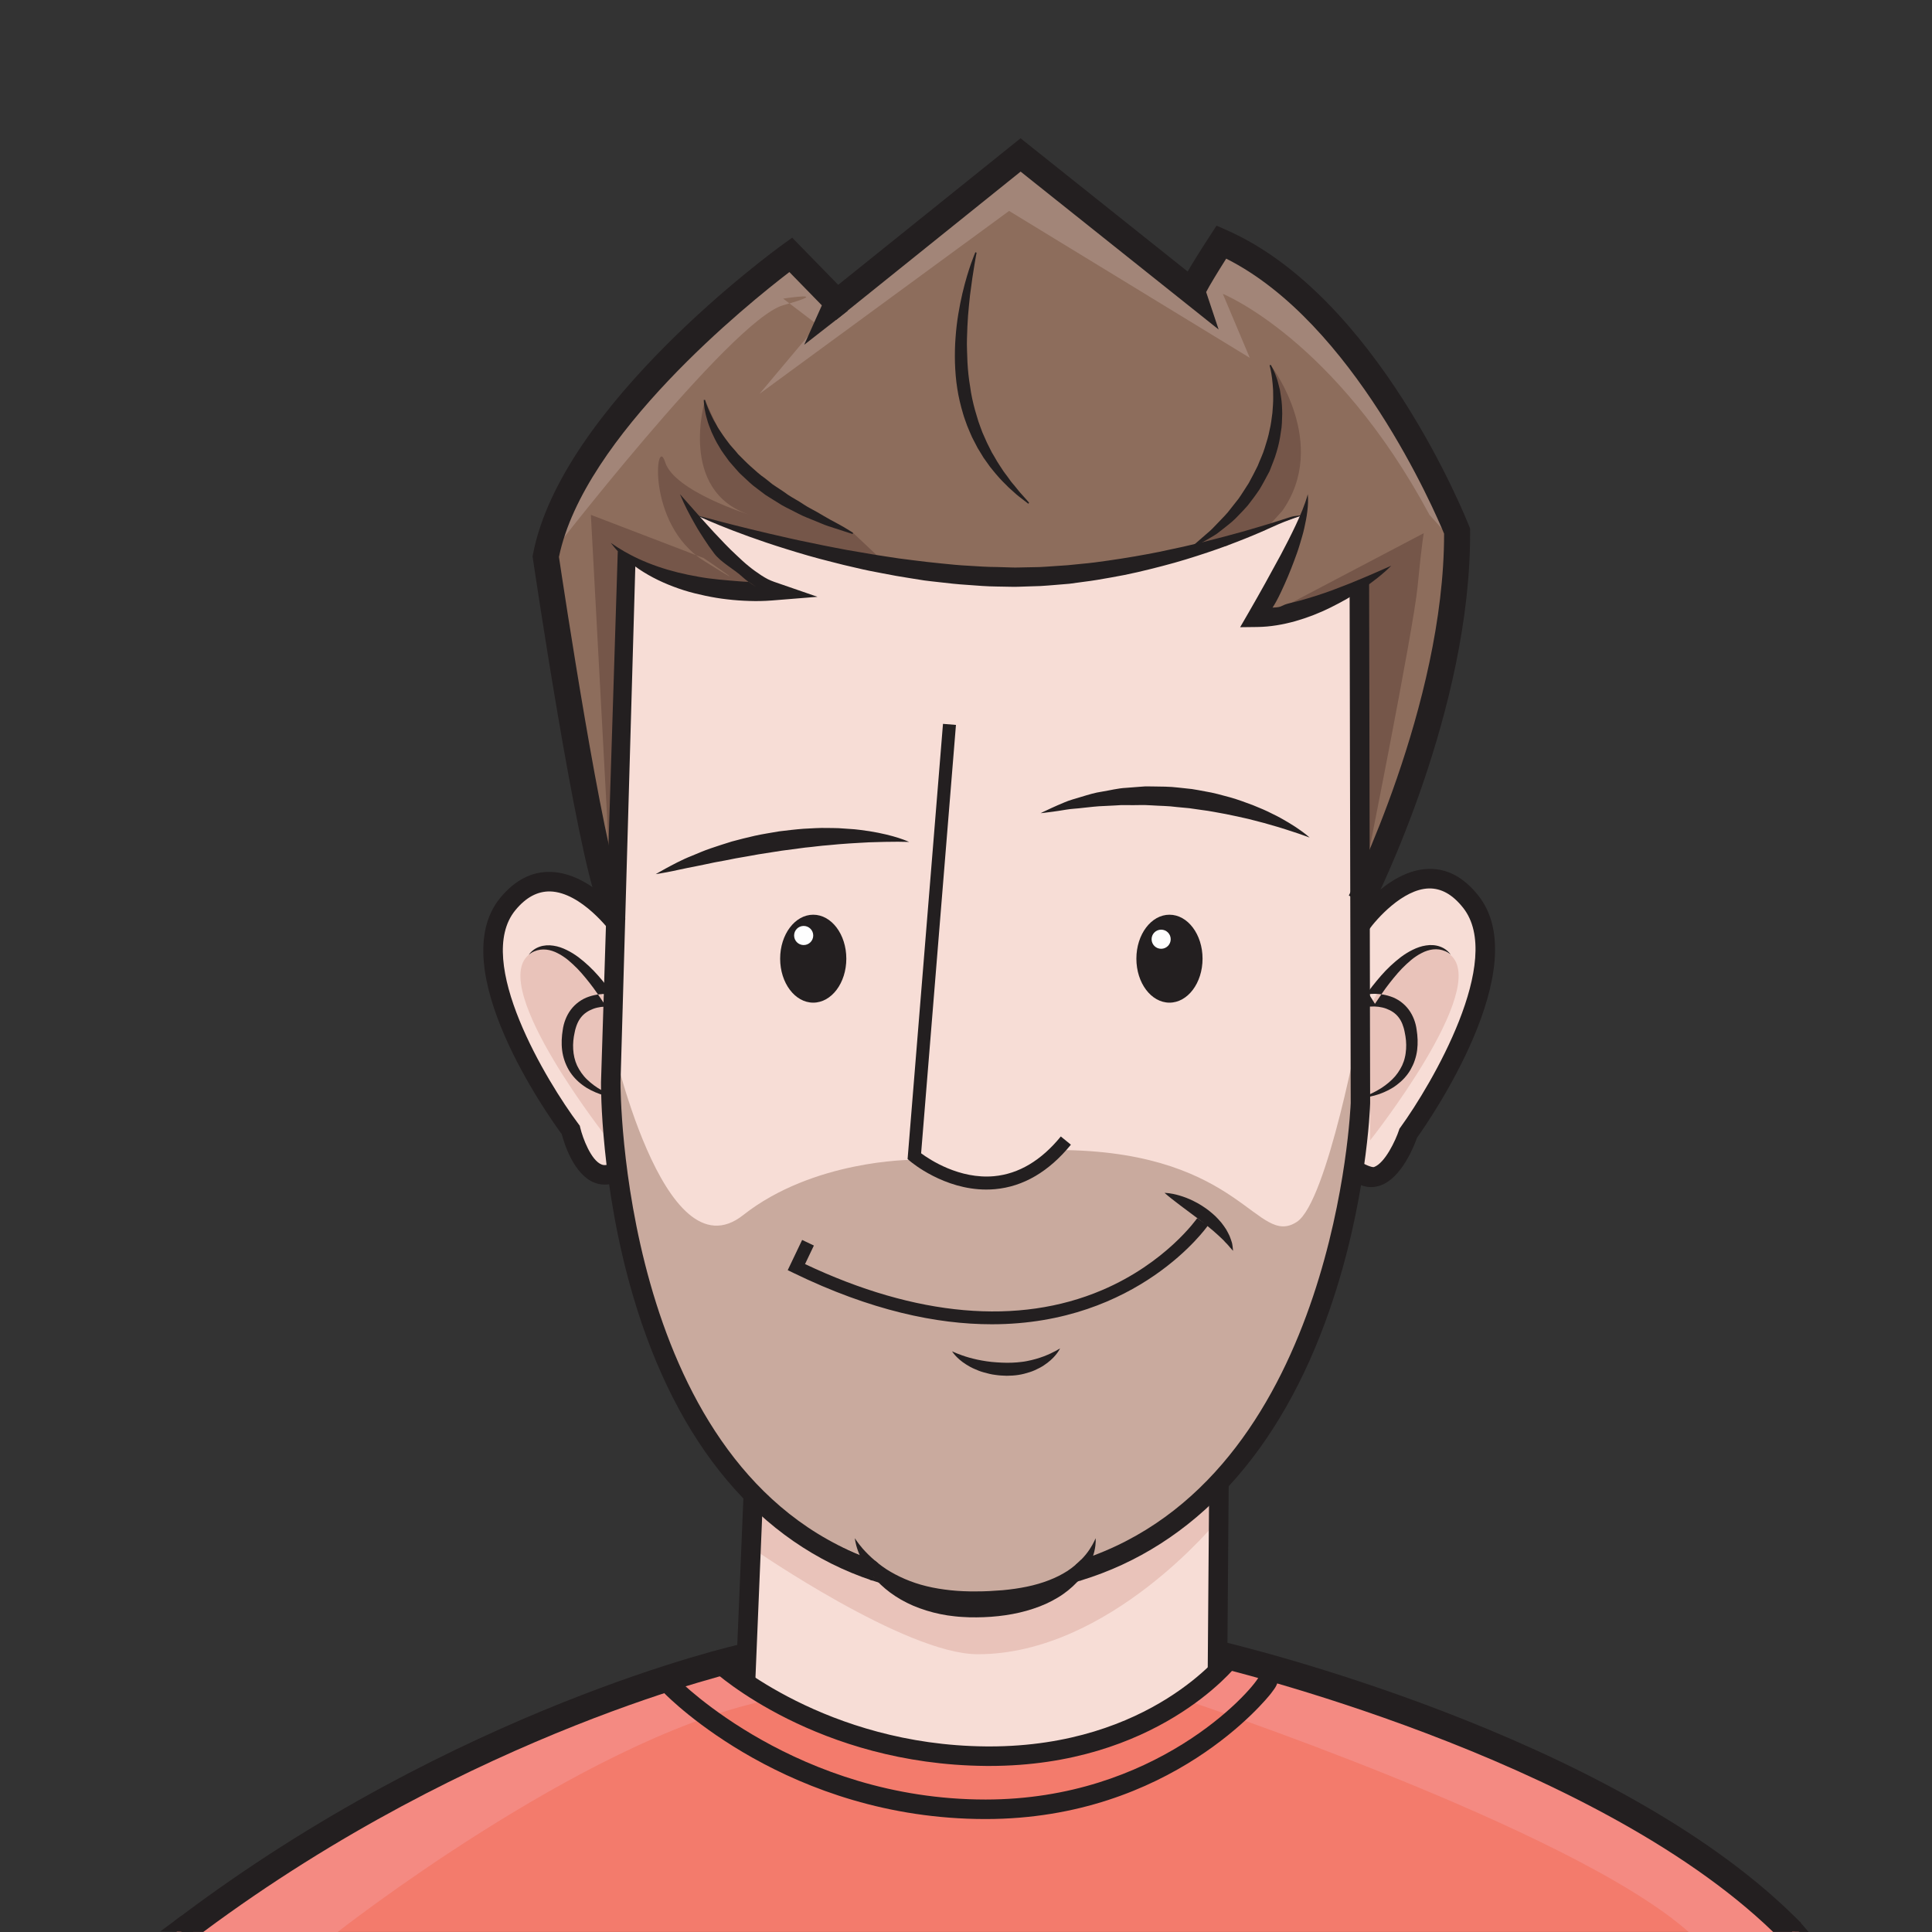 <?xml version="1.0" encoding="UTF-8"?>
<svg width="512px" height="512px" viewBox="0 0 512 512" version="1.1" xmlns="http://www.w3.org/2000/svg" xmlns:xlink="http://www.w3.org/1999/xlink">
    <rect x="0" y="0" width="512" height="512" fill="#333333" stroke="none"/>
    <title>Mark Young</title>
    <g id="Mark-Young" stroke="none" stroke-width="1" fill="none" fill-rule="evenodd">
        <g id="Page-1" transform="translate(40, 36)">
            <g id="Group-99" transform="translate(0.65, 0.368)">
                <path d="M434.142,475.619 C434.142,475.619 383.861,431.625 286.116,401.809 C228.489,384.227 156.282,403.653 156.282,403.653 L121.209,415.424 L60.409,441.269 L14.767,470.196 L9.343,475.619 L434.142,475.619 Z" id="Fill-2" fill="#F37B6C"></path>
                <polygon id="Fill-4" fill="#F7DDD6" points="317.745 275.638 325.93 274.487 331.841 265.807 333.987 261.882 345.498 245.598 353.007 224.589 353.007 211.53 349.958 202.521 345.498 197.28 338.752 195.291 330.028 199.101 319.877 206.043 318.569 118.224 312.652 82.525 203.14 60.382 130.16 84.358 116.083 116.597 124.989 125.335 122.527 204.636 109.761 200.325 103.981 197.318 97.092 200.083 91.419 207.475 90.3 220.124 93.322 231.775 99.463 240.262 103.154 251.802 108.612 258.696 112.921 264.867 117.707 273.64 122.982 274.487 128.942 310.942 142.457 337.573 155.934 356.584 157.957 364.667 156.283 407.344 156.936 412.652 185.616 423.84 221.739 429.04 253.138 423.914 272.994 413.988 281.602 405.5 283.587 357.482 304 325.759 315.037 294.818"></polygon>
                <polygon id="Fill-6" fill="#8D6D5C" points="325.455 190.25 343.803 139.126 347.228 108.332 347.228 104.993 334.878 82.585 325.455 63.766 315.036 53.408 306.422 44.135 295.347 34.847 283.04 27.769 273.698 39.683 261.183 27.769 236.505 8.109 229.815 4.694 214.841 16.731 201.662 27.322 181.203 43.767 168.897 31.155 154.763 42.767 134.478 61.557 117.829 81.594 108.52 97.473 103.981 108.332 107.832 135.918 114.501 174.366 121.175 202.521 126.52 111.723 139.505 117.556 161.981 120.346 155.229 115.422 147.04 106.372 143.67 100.069 166.705 107.332 195.74 113.052 223.352 116.519 244.009 115.207 265.774 111.145 284.306 108.332 291.417 104.432 304.854 100.069 299.771 113.141 294.628 123.368 294.439 127.127 311.264 122.664 318.568 118.224 318.784 150.978 318.784 183.516 319.878 196.49"></polygon>
                <path d="M319.832,234.62 C319.832,234.62 311.156,282.129 303.038,287.435 C292.488,294.331 288.616,269.279 241.812,268.417 L231.341,275.639 L220.584,277.152 L211.663,274.53 L200.894,271.003 C200.894,271.003 174.864,271.003 156.282,285.656 C135.037,302.409 121.208,238.249 121.208,238.249 L125.325,288.814 L133.13,317.097 L146.023,342.603 L170.396,369.5 L183.634,377.023 L191.914,380.05 L212.695,388.819 L224.218,388.819 L235.12,386.161 L244.889,380.05 L257.155,374.437 L286.115,352.376 L304,325.759 L312.326,300.194 L318.784,270.572 L319.832,234.62 Z" id="Fill-8" fill="#C9AA9E"></path>
                <path d="M294.438,127.127 L320.436,119.711 L320.942,195.3 C320.942,195.3 333.867,130.925 335.017,119.151 C336.165,107.376 336.658,104.935 336.658,104.935 L294.438,127.127 Z" id="Fill-10" fill="#755649"></path>
                <path d="M296.437,60.895 C296.437,60.895 311.697,81.232 299.15,99.045 L294.439,104.218 L275.55,109.662 L288.002,97.133 L294.439,87.121 L296.23,80.37 L297.092,73.905 L298.24,68.877 L296.437,60.895 Z" id="Fill-12" fill="#755649"></path>
                <path d="M193.695,112.649 L185.406,104.826 C185.406,104.826 160.76,94.591 156.164,88.413 C151.566,82.236 146.196,69.608 146.196,69.608 C146.196,69.608 138.925,93.767 158.031,100.07 C158.031,100.07 138.063,93.872 135.62,86.115 C133.177,78.357 130.459,102.509 145.851,112.227 C161.244,121.943 145.851,111.542 145.851,111.542 L115.938,100.07 L120.619,187.227 L125.104,113.123 L132.295,114.318 L148.601,118.684 L160.897,120.212 L153.147,112.227 L147.544,106.083 L144.798,102.18 L143.808,100.07 L152.757,102.933 L166.705,107.332 L181.303,109.961 L192.94,112.978" id="Fill-14" fill="#755649"></path>
                <path d="M229.814,4.695 L180.788,44.279 L168.897,31.155 C168.897,31.155 116.578,81.462 111.879,91.071 C107.177,100.682 103.981,112.227 103.981,112.227 C103.981,112.227 153.138,48.404 166.897,44.526 C180.655,40.647 166.897,42.767 166.897,42.767 L175.99,49.697 L160.615,68.014 L226.77,19.529 L290.554,58.46 L283.41,41.509 C283.41,41.509 313.18,53.471 338.177,100.07 L345.719,108.469 L322.455,60.896 L297.868,36.959 L282.515,28.435 L275.549,39.138 L229.814,4.695 Z" id="Fill-16" fill="#A28578"></path>
                <path d="M282.868,359.709 L249.722,377.839 L229.86,388.82 L209.459,388.82 L197.967,384.388 L189.741,376.729 L159.043,363.413 L159.043,374.15 C159.043,374.15 199.267,402.005 218.444,402.02 C253.418,402.048 282.187,366.392 282.187,366.392 L282.868,359.709 Z" id="Fill-18" fill="#E9C3BA"></path>
                <path d="M152.314,404.985 C152.314,404.985 53.159,435.032 7.481,475.615 C-8.76,490.042 7.481,474.256 7.481,474.256 L13.221,475.615 L48.849,475.62 C48.849,475.62 113.085,425.165 161.56,414.454 L152.314,404.985 Z" id="Fill-20" fill="#F48A82"></path>
                <path d="M286.115,401.808 L272.995,413.987 C272.995,413.987 375.815,448.071 406.845,475.613 L436.277,475.619 L413.835,460.633 L390.756,443.338 L364.323,430.464 L343.802,422.967 L313.286,410.857 L286.115,401.808 Z" id="Fill-23" fill="#F48A82"></path>
                <path d="M120.708,230.42 C120.708,230.42 110.182,207.823 99.463,216.677 C88.744,225.532 120.708,265.832 120.708,265.832 L120.708,230.42 Z" id="Fill-25" fill="#E9C3BA"></path>
                <path d="M322.455,230.42 C322.455,230.42 332.981,207.823 343.701,216.677 C354.42,225.532 322.455,265.832 322.455,265.832 L322.455,230.42 Z" id="Fill-27" fill="#E9C3BA"></path>
                <path d="M249.363,374.766 C249.275,375.128 249.173,375.507 249.035,375.902 C248.465,377.714 247.363,379.938 245.501,382.092 C245.258,382.403 245.001,382.696 244.708,382.989 C243.329,384.435 241.623,385.851 239.656,387.021 C237.69,388.212 235.484,389.212 233.141,389.969 C228.45,391.538 223.261,392.21 218.159,392.246 C216.712,392.262 215.728,392.229 214.349,392.141 C213.004,392.074 211.694,391.9 210.437,391.729 C207.884,391.331 205.403,390.693 203.059,389.831 C200.73,388.988 198.558,387.9 196.646,386.644 C194.732,385.402 193.093,383.989 191.731,382.558 C191.423,382.229 191.112,381.903 190.854,381.574 C189.044,379.488 187.889,377.402 187.165,375.714 C186.99,375.333 186.853,374.99 186.734,374.661 C185.973,372.559 185.904,371.282 185.904,371.282 C185.904,371.282 186.559,372.368 187.921,373.973 C188.768,374.938 189.888,376.093 191.3,377.283 C191.543,377.488 191.8,377.714 192.078,377.919 C192.767,378.455 193.508,379.007 194.301,379.524 C197.196,381.367 200.799,383.004 204.885,383.989 C206.92,384.489 209.075,384.833 211.299,385.073 C212.418,385.195 213.54,385.264 214.609,385.314 C215.659,385.366 217.126,385.383 218.107,385.366 C220.451,385.383 222.746,385.228 225.002,385.058 C227.262,384.851 229.45,384.54 231.519,384.109 C235.675,383.247 239.33,381.817 242.172,379.988 C242.965,379.47 243.708,378.919 244.364,378.35 C244.879,377.919 245.363,377.471 245.794,377.04 C246.777,376.059 247.534,375.092 248.104,374.23 C249.258,372.49 249.689,371.282 249.689,371.282 C249.689,371.282 249.88,372.559 249.363,374.766" id="Fill-29" fill="#231F20"></path>
                <path d="M192.077,377.919 L191.099,380.84 L190.853,381.574 L190.543,382.505 C160.616,372.56 138.705,346.494 127.137,307.136 C118.484,277.692 118.621,251.594 118.621,250.489 L123.069,109.698 L127.758,112.283 L123.793,250.594 C123.793,251.557 123.69,349.718 187.164,375.714 C188.508,376.283 189.887,376.8 191.301,377.283 C191.542,377.488 191.801,377.714 192.077,377.919" id="Fill-31" fill="#231F20"></path>
                <path d="M322.455,256.022 C322.421,257.16 321.524,282.4 311.717,310.722 C298.667,348.489 275.858,373.311 245.774,382.481 C245.728,382.494 245.683,382.508 245.638,382.524 L245.5,382.093 L244.363,378.35 C244.88,377.919 245.362,377.471 245.793,377.04 C246.897,376.695 247.965,376.316 249.034,375.902 C313.422,351.856 317.266,256.92 317.301,255.936 L317.008,119.179 L322.179,116.593 L322.455,256.022 Z" id="Fill-33" fill="#231F20"></path>
                <path d="M322.952,204.081 L316.804,200.959 C317.058,200.459 342.101,150.546 342.049,105.059 C339.575,99.084 318.059,49.11 284.305,32.176 C282.045,35.734 279.839,39.371 278.992,41.03 L282.299,50.952 L229.823,9.11 L180.921,48.417 L168.544,35.73 C157.809,43.941 114.082,79.078 107.48,111.23 C108.545,118.367 118.978,187.685 124.379,201.244 L117.972,203.797 C112.012,188.827 101.036,114.794 100.57,111.649 L100.484,111.07 L100.596,110.496 C108.149,71.146 164.484,30.086 166.879,28.357 L169.289,26.62 L181.483,39.118 L229.806,0.278 L274.097,35.594 C275.358,33.391 277.275,30.311 280.149,25.89 L281.747,23.43 L284.43,24.615 C324.341,42.214 347.726,100.634 348.703,103.114 L348.936,103.711 L348.941,104.354 C349.252,151.718 324.026,201.964 322.952,204.081" id="Fill-35" fill="#231F20"></path>
                <path d="M320.437,119.711 C319.078,120.618 317.696,121.495 316.284,122.338 C314.856,123.143 313.405,123.919 311.926,124.651 C308.966,126.113 305.859,127.325 302.627,128.246 C299.391,129.149 296.011,129.752 292.53,129.794 L288.001,129.847 L290.265,125.934 C291.703,123.446 293.154,120.876 294.573,118.332 L298.783,110.64 L300.801,106.75 C301.474,105.452 302.094,104.132 302.727,102.817 C303.967,100.165 305.144,97.497 305.927,94.606 C306.075,96.102 305.989,97.631 305.804,99.133 C305.64,100.643 305.315,102.12 304.996,103.601 C304.668,105.078 304.22,106.516 303.791,107.961 C303.365,109.41 302.848,110.819 302.32,112.226 C301.277,115.042 300.115,117.809 298.833,120.511 C297.98,122.321 297.232,123.701 296.588,124.651 C299.541,124.555 298.397,124.107 301.382,123.415 C304.373,122.722 307.345,121.802 310.317,120.795 C311.803,120.29 313.281,119.737 314.748,119.15 C316.232,118.602 317.709,118.009 319.175,117.383 C322.135,116.182 325.055,114.861 328.046,113.555 C325.731,115.873 323.119,117.837 320.437,119.711 Z" id="Fill-37" fill="#231F20"></path>
                <path d="M145.489,101.32 L148.464,104.604 L151.49,107.797 C152.507,108.843 153.536,109.869 154.601,110.841 C155.641,111.832 156.692,112.808 157.789,113.691 C158.875,114.587 160.014,115.383 161.131,116.125 C161.693,116.492 162.262,116.814 162.829,117.118 C163.4,117.397 163.966,117.633 164.522,117.828 L175.991,121.791 L163.91,122.765 C162.833,122.853 161.893,122.886 160.894,122.913 C159.909,122.944 158.928,122.92 157.949,122.893 C155.989,122.834 154.034,122.698 152.09,122.465 C150.145,122.255 148.211,121.92 146.292,121.52 C144.377,121.108 142.463,120.659 140.593,120.06 C136.85,118.867 133.209,117.3 129.875,115.223 C128.201,114.199 126.645,112.994 125.162,111.737 C124.445,111.074 123.733,110.419 123.075,109.705 C122.402,109.012 121.804,108.243 121.208,107.497 C122.03,108.01 122.78,108.584 123.611,109.053 C124.4,109.57 125.229,110.019 126.05,110.467 C126.884,110.893 127.696,111.348 128.55,111.722 C129.388,112.124 130.253,112.456 131.103,112.817 C134.533,114.189 138.076,115.208 141.672,115.947 C143.472,116.301 145.272,116.654 147.095,116.897 C148.916,117.145 150.747,117.307 152.577,117.468 C154.41,117.604 155.955,117.783 157.789,117.828 L159.702,119.151 C158.122,118.16 156.951,117.307 156.186,116.593 C153.9,114.447 150.41,112.71 148.593,110.267 C147.664,109.062 146.801,107.814 145.982,106.542 C145.161,105.269 144.33,104.009 143.598,102.689 C142.096,100.072 140.693,97.403 139.553,94.605 L145.489,101.32 Z" id="Fill-39" fill="#231F20"></path>
                <path d="M304.561,100.194 C304.561,100.194 300.793,101.32 296.709,103.203 C294.664,104.13 292.168,105.242 289.255,106.399 C286.345,107.557 283.038,108.821 279.372,110.038 C275.71,111.265 271.709,112.524 267.415,113.629 C263.126,114.749 258.568,115.861 253.782,116.672 C251.394,117.106 248.962,117.527 246.478,117.828 C245.237,117.995 243.989,118.166 242.735,118.335 C241.472,118.44 240.203,118.545 238.929,118.651 C237.652,118.744 236.376,118.876 235.088,118.937 C233.799,118.978 232.506,119.019 231.209,119.061 C229.894,119.08 228.658,119.192 227.272,119.135 L223.438,119.066 C220.904,119.044 218.287,118.826 215.691,118.632 C213.086,118.478 210.538,118.183 208.009,117.89 C206.747,117.739 205.48,117.625 204.235,117.446 C202.989,117.247 201.751,117.049 200.519,116.854 C198.054,116.489 195.635,116.039 193.261,115.575 C190.884,115.137 188.551,114.677 186.291,114.127 C184.021,113.624 181.811,113.086 179.672,112.519 C175.376,111.464 171.364,110.274 167.685,109.121 C160.316,106.842 154.306,104.566 150.143,102.88 C145.981,101.184 143.67,100.07 143.67,100.07 C143.67,100.07 146.137,100.777 150.467,101.903 C154.797,103.035 160.995,104.58 168.451,106.252 C170.311,106.685 172.259,107.085 174.278,107.49 C176.289,107.921 178.37,108.352 180.516,108.754 C182.657,109.186 184.864,109.585 187.126,109.948 C189.384,110.333 191.682,110.759 194.039,111.088 C196.385,111.462 198.774,111.817 201.201,112.086 C203.625,112.384 206.077,112.7 208.554,112.927 C211.029,113.182 213.524,113.444 216.008,113.558 C218.494,113.718 220.98,113.893 223.56,113.899 L227.391,114.015 C228.56,114.08 229.873,113.987 231.106,113.984 C232.354,113.958 233.602,113.934 234.847,113.91 C236.09,113.867 237.329,113.75 238.565,113.674 C239.801,113.591 241.03,113.508 242.256,113.425 C243.478,113.303 244.695,113.181 245.907,113.06 C248.331,112.855 250.715,112.527 253.058,112.188 C257.747,111.517 262.272,110.741 266.542,109.883 C270.811,109.011 274.838,108.105 278.542,107.199 C282.24,106.266 285.628,105.373 288.619,104.535 C291.601,103.67 294.208,102.911 296.343,102.246 C298.478,101.567 300.152,101.031 301.294,100.667 C302.432,100.277 304.561,100.194 304.561,100.194" id="Fill-41" fill="#231F20"></path>
                <path d="M278.039,217.694 C278.039,224.128 274.114,229.346 269.272,229.346 C264.427,229.346 260.502,224.128 260.502,217.694 C260.502,211.261 264.427,206.042 269.272,206.042 C274.114,206.042 278.039,211.261 278.039,217.694" id="Fill-43" fill="#231F20"></path>
                <path d="M183.634,217.694 C183.634,224.128 179.709,229.346 174.865,229.346 C170.022,229.346 166.097,224.128 166.097,217.694 C166.097,211.261 170.022,206.042 174.865,206.042 C179.709,206.042 183.634,211.261 183.634,217.694" id="Fill-45" fill="#231F20"></path>
                <path d="M306.422,185.598 C306.422,185.598 305.325,185.179 303.415,184.524 C301.498,183.883 298.779,182.976 295.49,182.064 C293.863,181.564 292.053,181.18 290.186,180.659 C288.293,180.223 286.297,179.785 284.231,179.373 C282.154,179.011 280.03,178.551 277.839,178.289 C276.748,178.132 275.648,177.975 274.545,177.817 C273.436,177.713 272.323,177.608 271.209,177.504 C268.989,177.192 266.749,177.217 264.551,177.061 C262.352,176.884 260.185,177.055 258.078,176.994 C257.551,176.992 257.03,176.991 256.511,176.989 C255.996,177.018 255.484,177.051 254.979,177.082 C253.963,177.132 252.97,177.182 252.003,177.23 C250.057,177.284 248.24,177.525 246.544,177.699 C244.859,177.925 243.263,177.951 241.894,178.199 C240.525,178.442 239.31,178.603 238.309,178.747 C236.302,179.028 235.121,179.139 235.121,179.139 C235.121,179.139 236.15,178.603 238.014,177.761 C238.946,177.344 240.082,176.822 241.406,176.282 C242.722,175.701 244.278,175.301 245.966,174.786 C247.655,174.281 249.491,173.69 251.496,173.405 C253.491,173.09 255.587,172.524 257.801,172.416 C258.907,172.331 260.031,172.243 261.169,172.155 C261.738,172.116 262.312,172.072 262.89,172.031 L264.629,172.047 C266.956,172.085 269.334,172.06 271.687,172.355 C272.864,172.483 274.042,172.61 275.214,172.736 C276.381,172.898 277.531,173.15 278.677,173.352 C280.978,173.719 283.185,174.357 285.321,174.931 C287.452,175.531 289.458,176.291 291.351,176.994 C293.232,177.749 294.992,178.487 296.559,179.308 C298.155,180.049 299.552,180.876 300.783,181.599 C302.014,182.321 303.044,183.031 303.884,183.616 C305.561,184.797 306.422,185.598 306.422,185.598" id="Fill-47" fill="#231F20"></path>
                <path d="M200.279,186.753 C200.279,186.753 199.182,186.717 197.307,186.701 C196.369,186.712 195.233,186.722 193.928,186.736 C192.633,186.734 191.166,186.846 189.584,186.858 C187.993,186.972 186.282,187.013 184.472,187.151 C182.662,187.25 180.764,187.444 178.801,187.624 C176.835,187.751 174.817,188.072 172.76,188.249 C170.712,188.518 168.631,188.796 166.549,189.07 C164.472,189.396 162.394,189.722 160.352,190.041 C158.317,190.439 156.299,190.746 154.352,191.099 C152.418,191.513 150.529,191.844 148.734,192.171 C146.95,192.535 145.269,192.923 143.695,193.219 C142.133,193.55 140.671,193.785 139.404,194.092 C138.136,194.388 137.008,194.597 136.081,194.78 C134.222,195.138 133.131,195.29 133.131,195.29 C133.131,195.29 134.057,194.717 135.727,193.814 C137.403,192.93 139.782,191.571 142.809,190.384 C144.314,189.766 145.936,189.042 147.705,188.449 C149.474,187.862 151.342,187.224 153.299,186.636 C155.264,186.088 157.317,185.6 159.407,185.114 C161.501,184.646 163.663,184.333 165.811,183.953 C167.978,183.688 170.147,183.424 172.291,183.262 C174.441,183.162 176.548,182.991 178.602,183.054 C179.626,183.069 180.633,183.064 181.618,183.107 C182.602,183.174 183.566,183.241 184.503,183.305 C186.376,183.388 188.139,183.698 189.756,183.907 C192.997,184.424 195.648,185.108 197.469,185.691 C199.291,186.282 200.279,186.753 200.279,186.753" id="Fill-49" fill="#231F20"></path>
                <path d="M220.725,278.876 C209.507,278.876 200.929,271.692 200.545,271.366 L199.873,270.794 L199.943,269.913 L209.251,155.462 L212.688,155.741 L203.455,269.265 C205.753,270.97 213.616,276.167 222.778,275.335 C229.312,274.733 235.268,271.191 240.477,264.807 L243.148,266.988 C237.321,274.125 230.563,278.09 223.061,278.771 C222.27,278.841 221.49,278.876 220.725,278.876" id="Fill-51" fill="#231F20"></path>
                <path d="M322.718,278.224 C321.297,278.224 319.877,277.8 318.515,276.959 L319.832,271.542 C320.883,272.192 322.987,273.089 323.478,272.911 C326.383,271.856 329.193,265.867 330.098,263.131 L330.224,262.75 L330.46,262.426 C338.809,250.914 358.07,218.01 347.073,204.181 C344.265,200.65 341.277,199.002 337.971,199.08 C331.123,199.285 324.118,207.172 321.994,210.196 L317.762,207.222 C318.134,206.693 327.003,194.232 337.816,193.912 C342.843,193.72 347.283,196.134 351.121,200.962 C366.279,220.024 337.981,260.792 334.875,265.145 C334.121,267.277 330.817,275.747 325.245,277.771 C324.411,278.074 323.564,278.224 322.718,278.224" id="Fill-53" fill="#231F20"></path>
                <path d="M119.606,277.566 C118.552,277.566 117.642,277.344 116.913,277.061 C111.4,274.93 108.85,266.595 108.223,264.208 C104.697,259.405 76.715,220.074 91.925,201.57 C95.797,196.863 100.332,194.533 105.314,194.702 C116.175,195.027 124.729,206.645 125.103,207.162 L121.295,210.72 C121.219,210.613 113.465,200.109 105.147,199.87 C101.808,199.816 98.758,201.402 95.923,204.852 C84.879,218.286 104.272,250.32 112.676,261.529 L113,261.961 L113.124,262.491 C113.765,265.207 115.991,271.163 118.78,272.237 C119.349,272.458 120.293,272.622 121.919,271.5 L124.855,275.759 C122.883,277.118 121.1,277.566 119.606,277.566" id="Fill-55" fill="#231F20"></path>
                <path d="M222.179,314.578 C207.616,314.578 190.154,310.949 169.644,300.983 L168.104,300.237 L171.926,292.229 L175.036,293.713 L172.693,298.623 C202.106,312.549 229.284,314.943 251.379,305.541 C268.356,298.314 276.536,286.58 276.617,286.461 L279.463,288.405 C279.218,288.766 261.012,314.578 222.179,314.578" id="Fill-57" fill="#231F20"></path>
                <path d="M267.964,279.755 C267.964,279.755 269.605,279.763 271.88,280.442 C273.02,280.773 274.321,281.249 275.645,281.916 C276.981,282.559 278.33,283.413 279.609,284.369 C280.24,284.857 280.843,285.393 281.429,285.923 C281.988,286.49 282.529,287.054 283.012,287.638 C283.474,288.252 283.927,288.826 284.289,289.427 C284.637,290.043 284.953,290.624 285.203,291.179 C285.437,291.751 285.611,292.287 285.76,292.754 C285.932,293.211 285.944,293.673 286.01,294.015 C286.101,294.721 286.115,295.114 286.115,295.114 C286.115,295.114 285.823,294.809 285.382,294.294 C285.149,294.039 284.93,293.711 284.598,293.382 C284.27,293.051 283.908,292.687 283.555,292.277 C283.156,291.899 282.725,291.493 282.27,291.062 C281.824,290.632 281.296,290.224 280.814,289.765 C280.3,289.326 279.741,288.902 279.216,288.431 C278.652,287.993 278.081,287.548 277.509,287.105 C275.208,285.335 272.796,283.623 270.996,282.204 C269.176,280.837 267.964,279.755 267.964,279.755" id="Fill-59" fill="#231F20"></path>
                <path d="M240.274,320.97 C240.274,320.97 240.072,321.439 239.546,322.163 C239.02,322.88 238.167,323.859 236.929,324.795 C236.312,325.266 235.612,325.747 234.814,326.152 C234.023,326.573 233.157,326.979 232.22,327.269 C231.285,327.572 230.299,327.838 229.275,327.995 C228.253,328.16 227.206,328.215 226.16,328.226 C225.046,328.188 224.215,328.16 223.11,327.991 C222.062,327.871 221.114,327.615 220.173,327.357 C219.235,327.116 218.361,326.76 217.554,326.395 C216.741,326.047 216.008,325.631 215.36,325.212 C214.053,324.392 213.107,323.509 212.512,322.849 C211.914,322.183 211.662,321.739 211.662,321.739 C211.662,321.739 213.481,322.644 216.184,323.413 C216.861,323.606 217.603,323.778 218.375,323.956 C219.151,324.128 219.978,324.256 220.826,324.392 C221.664,324.533 222.581,324.597 223.438,324.664 C224.236,324.733 225.355,324.771 226.186,324.78 C227.089,324.788 227.984,324.75 228.868,324.68 C229.744,324.585 230.616,324.518 231.444,324.342 C233.109,324.03 234.642,323.571 235.955,323.082 C238.567,322.084 240.274,320.97 240.274,320.97" id="Fill-61" fill="#231F20"></path>
                <path d="M343.802,216.623 C342.928,215.846 341.833,215.415 340.759,215.251 C339.671,215.108 338.591,215.236 337.57,215.577 C337.06,215.734 336.563,215.956 336.084,216.21 C335.603,216.449 335.131,216.72 334.681,217.03 C333.767,217.627 332.922,218.346 332.116,219.102 C330.473,220.595 329.037,222.333 327.642,224.103 C326.242,225.876 324.994,227.775 323.724,229.66 L322.129,227.082 C323.21,226.963 324.074,226.996 325.041,227.087 C325.985,227.194 326.928,227.387 327.854,227.706 C329.711,228.303 331.448,229.553 332.655,231.165 C333.855,232.778 334.539,234.697 334.77,236.503 C334.903,237.281 334.998,238.281 335.031,239.188 C335.057,240.096 335.02,241.011 334.908,241.925 C334.791,242.839 334.582,243.744 334.279,244.62 C334.002,245.502 333.586,246.338 333.14,247.143 C332.214,248.741 330.926,250.084 329.506,251.148 C328.09,252.231 326.49,252.989 324.875,253.573 C323.244,254.129 321.565,254.489 319.878,254.579 C321.481,254.067 323.003,253.379 324.424,252.568 C325.856,251.782 327.151,250.796 328.278,249.707 C329.412,248.619 330.285,247.33 330.935,245.978 C331.233,245.287 331.505,244.59 331.657,243.854 C331.845,243.13 331.912,242.378 331.978,241.632 C332.028,240.88 332.012,240.122 331.948,239.36 C331.869,238.601 331.783,237.933 331.59,237.071 C331.447,236.303 331.235,235.641 330.981,234.979 C330.717,234.331 330.383,233.735 329.973,233.209 C329.156,232.152 328.023,231.418 326.72,230.937 C326.066,230.696 325.366,230.535 324.651,230.442 C323.958,230.353 323.141,230.328 322.558,230.382 L318.969,230.706 L320.962,227.803 C322.301,225.853 323.782,223.995 325.344,222.193 C326.911,220.395 328.669,218.74 330.597,217.265 C331.569,216.539 332.609,215.884 333.719,215.344 C334.822,214.794 336.008,214.37 337.253,214.189 C338.487,213.989 339.787,214.06 340.956,214.484 C342.125,214.889 343.14,215.658 343.802,216.623" id="Fill-63" fill="#231F20"></path>
                <path d="M99.463,216.677 C100.126,215.714 101.142,214.946 102.309,214.541 C103.476,214.119 104.776,214.047 106.01,214.246 C107.253,214.426 108.439,214.848 109.542,215.398 C110.651,215.936 111.69,216.589 112.664,217.313 C114.592,218.787 116.352,220.44 117.919,222.237 C119.481,224.037 120.961,225.893 122.301,227.841 L124.295,230.737 L120.708,230.42 C120.129,230.367 119.312,230.393 118.619,230.484 C117.903,230.579 117.205,230.742 116.555,230.986 C115.254,231.473 114.121,232.211 113.3,233.271 C112.888,233.799 112.551,234.397 112.283,235.047 C112.142,235.366 112.039,235.711 111.933,236.056 L111.794,236.526 L111.661,237.14 C111.459,238.002 111.371,238.66 111.289,239.422 C111.22,240.183 111.202,240.941 111.251,241.691 C111.339,243.189 111.659,244.661 112.288,246.027 C112.949,247.371 113.816,248.662 114.962,249.742 C116.097,250.824 117.398,251.802 118.834,252.583 C120.258,253.388 121.784,254.067 123.387,254.577 C121.699,254.493 120.018,254.136 118.388,253.588 C116.771,253.01 115.166,252.264 113.745,251.188 C112.314,250.136 111.027,248.792 110.089,247.199 C109.165,245.603 108.551,243.803 108.322,241.974 C108.208,241.06 108.179,240.141 108.21,239.233 C108.246,238.329 108.349,237.323 108.487,236.547 L108.586,235.928 L108.753,235.183 C108.879,234.726 109.011,234.264 109.196,233.814 C109.547,232.911 110.015,232.029 110.62,231.225 C111.823,229.619 113.552,228.369 115.407,227.76 C116.331,227.438 117.274,227.24 118.219,227.131 C119.188,227.036 120.049,227.002 121.134,227.121 L119.541,229.7 C118.27,227.815 117.022,225.917 115.623,224.147 C114.228,222.378 112.79,220.644 111.147,219.154 C110.34,218.398 109.494,217.68 108.582,217.084 C108.132,216.775 107.66,216.505 107.179,216.265 C106.7,216.012 106.203,215.791 105.693,215.634 C104.672,215.293 103.591,215.165 102.505,215.308 C101.431,215.472 100.338,215.901 99.463,216.677" id="Fill-65" fill="#231F20"></path>
                <path d="M296.127,60.334 C296.127,60.334 296.244,60.517 296.437,60.895 C296.637,61.274 296.929,61.827 297.216,62.56 C297.485,63.294 297.858,64.194 298.106,65.259 C298.244,65.797 298.387,66.366 298.539,66.968 C298.652,67.573 298.735,68.216 298.84,68.89 C299.059,70.238 299.135,71.717 299.151,73.286 C299.092,74.844 299.116,76.525 298.778,78.208 C298.552,79.914 298.199,81.661 297.661,83.39 C297.189,85.139 296.415,86.808 295.782,88.534 C294.918,90.151 294.069,91.777 293.146,93.316 C292.15,94.807 291.086,96.222 290.043,97.557 C288.931,98.839 287.768,100.001 286.697,101.108 C285.596,102.187 284.403,103.051 283.363,103.889 C282.832,104.299 282.343,104.706 281.851,105.063 C281.362,105.421 280.836,105.692 280.377,105.98 C279.453,106.55 278.614,106.993 277.935,107.369 C276.564,108.104 275.762,108.469 275.762,108.469 L275.549,108.198 C275.549,108.198 276.197,107.633 277.331,106.649 C277.898,106.157 278.586,105.559 279.376,104.873 C280.195,104.218 281.008,103.366 281.889,102.428 C282.765,101.487 283.773,100.52 284.73,99.403 C285.642,98.246 286.604,97.029 287.599,95.769 C288.521,94.457 289.376,93.035 290.298,91.627 C291.124,90.163 291.877,88.623 292.646,87.101 C293.26,85.51 294.038,83.974 294.51,82.357 C295.02,80.756 295.52,79.177 295.805,77.596 C296.201,76.037 296.344,74.493 296.549,73.036 C296.661,71.574 296.784,70.183 296.758,68.9 C296.751,68.259 296.744,67.644 296.737,67.058 C296.696,66.477 296.654,65.921 296.615,65.401 C296.546,64.361 296.391,63.461 296.287,62.724 C296.037,61.245 295.796,60.429 295.796,60.429 L296.127,60.334 Z" id="Fill-67" fill="#231F20"></path>
                <path d="M218.158,30.605 C218.158,30.605 218.102,30.89 217.997,31.424 C217.906,31.957 217.768,32.738 217.597,33.733 C217.263,35.719 216.827,38.541 216.413,41.892 C216.227,43.571 216.051,45.386 215.891,47.295 C215.739,49.203 215.677,51.215 215.61,53.276 C215.53,55.345 215.679,57.469 215.735,59.612 C215.853,61.753 216.063,63.918 216.439,66.045 C216.711,68.19 217.185,70.293 217.745,72.331 C218.014,73.356 218.375,74.337 218.645,75.342 C218.978,76.323 219.35,77.277 219.699,78.228 C220.109,79.152 220.511,80.061 220.905,80.95 C221.345,81.826 221.773,82.683 222.19,83.515 C222.662,84.32 223.145,85.093 223.572,85.875 C224.029,86.632 224.519,87.337 224.969,88.037 C225.398,88.754 225.925,89.349 226.365,89.973 C226.822,90.583 227.215,91.207 227.668,91.719 C228.57,92.742 229.278,93.743 229.963,94.471 C231.307,95.946 232.068,96.853 232.068,96.853 L231.866,97.132 C231.866,97.132 230.957,96.429 229.365,95.195 C228.565,94.581 227.691,93.721 226.636,92.797 C225.636,91.818 224.507,90.699 223.39,89.382 C222.845,88.711 222.25,88.032 221.683,87.294 C221.142,86.532 220.583,85.748 220.009,84.941 C219.494,84.093 218.964,83.224 218.421,82.336 C217.942,81.412 217.452,80.469 216.956,79.507 C216.53,78.514 216.075,77.511 215.665,76.477 C215.31,75.422 214.873,74.379 214.574,73.282 C213.924,71.105 213.375,68.857 213.034,66.573 C212.67,64.294 212.501,61.989 212.422,59.724 C212.372,57.453 212.41,55.219 212.584,53.068 C212.879,48.758 213.615,44.788 214.386,41.426 C215.966,34.701 217.84,30.471 217.84,30.471 L218.158,30.605 Z" id="Fill-69" fill="#231F20"></path>
                <path d="M146.196,69.609 C146.196,69.609 146.246,69.836 146.384,70.222 C146.496,70.609 146.764,71.177 147.02,71.879 C147.32,72.582 147.693,73.412 148.163,74.336 C148.375,74.803 148.639,75.284 148.949,75.775 C149.258,76.265 149.489,76.811 149.848,77.33 C150.542,78.376 151.273,79.488 152.144,80.607 C152.925,81.774 154.049,82.8 154.966,84.005 C156.074,85.079 157.138,86.232 158.355,87.298 C159.558,88.37 160.751,89.485 162.127,90.416 L164.058,91.963 C164.732,92.442 165.437,92.878 166.12,93.335 C166.811,93.776 167.475,94.248 168.128,94.728 C168.79,95.191 169.505,95.565 170.179,95.979 C171.569,96.733 172.796,97.698 174.106,98.363 C175.408,99.037 176.616,99.753 177.739,100.418 C178.852,101.099 179.919,101.639 180.861,102.149 C181.807,102.64 182.619,103.128 183.295,103.518 C184.641,104.316 185.407,104.826 185.407,104.826 L185.308,105.157 C185.308,105.157 184.474,104.887 183.009,104.413 C182.279,104.176 181.39,103.888 180.369,103.557 C179.35,103.226 178.19,102.887 176.982,102.349 C175.76,101.851 174.437,101.309 173.036,100.737 C171.624,100.192 170.247,99.37 168.759,98.655 C168.03,98.269 167.259,97.927 166.53,97.489 C165.807,97.039 165.077,96.584 164.339,96.127 C163.606,95.662 162.849,95.219 162.12,94.729 L160.01,93.133 C158.569,92.107 157.307,90.863 156.042,89.671 C155.385,89.099 154.812,88.453 154.257,87.803 C153.697,87.161 153.142,86.525 152.599,85.903 C151.658,84.539 150.616,83.309 149.906,81.959 C149.094,80.673 148.491,79.368 147.939,78.161 C147.453,76.932 146.984,75.804 146.726,74.756 C146.408,73.725 146.234,72.801 146.09,72.039 C145.846,70.51 145.852,69.612 145.852,69.612 L146.196,69.609 Z" id="Fill-71" fill="#231F20"></path>
                <polygon id="Fill-73" fill="#231F20" points="284.578 406.727 279.406 406.688 279.798 356.563 284.969 356.605"></polygon>
                <polygon id="Fill-75" fill="#231F20" points="159.52 409.069 154.351 408.853 156.393 359.708 161.561 359.924"></polygon>
                <path d="M221.558,431.626 C221.226,431.626 220.896,431.624 220.562,431.621 C176.047,431.229 149.298,407.26 148.18,406.24 L151.666,402.421 C151.925,402.656 178.157,426.075 220.607,426.449 C220.926,426.453 221.248,426.454 221.565,426.454 C264.416,426.454 283.605,401.096 283.748,400.839 C283.62,401.07 283.424,401.704 283.607,402.435 L288.623,401.18 C288.956,402.509 288.246,403.552 287.28,404.776 C286.41,405.878 265.613,431.623 221.558,431.626" id="Fill-77" fill="#231F20"></path>
                <path d="M220.538,445.697 C168.381,445.7 136.677,413.663 135.353,412.3 L139.061,408.695 C139.372,409.014 170.65,440.525 220.54,440.525 L220.581,440.525 C265.373,440.508 290.697,412.265 292.971,408.005 C292.956,408.031 294.638,407.106 294.864,408.005 L297.855,408.333 C298.167,409.59 297.617,410.564 296.174,412.41 C295.114,413.768 269.645,445.678 220.585,445.697 L220.538,445.697 Z" id="Fill-79" fill="#231F20"></path>
                <path d="M436.611,473.2 L434.146,475.614 L429.25,475.614 C380.966,428.913 281.841,405.399 280.824,405.175 L282.391,398.452 C286.615,399.434 385.722,422.966 435.008,471.597 L436.611,473.2 Z" id="Fill-81" fill="#231F20"></path>
                <path d="M157.013,406.106 C156.306,406.261 84.885,422.328 13.223,475.614 L7.482,475.614 L5.396,472.871 C5.758,472.597 6.12,472.321 6.482,472.045 C80.282,416.26 154.806,399.521 155.546,399.365 L157.013,406.106 Z" id="Fill-83" fill="#231F20"></path>
                <polygon id="Fill-85" fill="#231F20" points="184.011 45.998 172.475 54.998 177.953 42.767"></polygon>
                <polygon id="Fill-87" fill="#231F20" points="244.117 382.976 245.775 381.766 245.774 382.482"></polygon>
                <polygon id="Fill-89" fill="#231F20" points="193.297 383.38 189.741 382.234 189.741 380.615"></polygon>
                <polygon id="Fill-91" fill="#231F20" points="438.648 475.619 433.908 475.555 436.295 472.892"></polygon>
                <polygon id="Fill-93" fill="#231F20" points="1.801 475.501 10.636 475.619 7.401 471.355"></polygon>
                <path d="M269.6,212.534 C269.6,213.934 268.466,215.07 267.066,215.07 C265.668,215.07 264.534,213.934 264.534,212.534 C264.534,211.134 265.668,210 267.066,210 C268.466,210 269.6,211.134 269.6,212.534" id="Fill-95" fill="#FEFEFE"></path>
                <path d="M174.865,211.548 C174.865,212.948 173.732,214.082 172.331,214.082 C170.932,214.082 169.798,212.948 169.798,211.548 C169.798,210.148 170.932,209.014 172.331,209.014 C173.732,209.014 174.865,210.148 174.865,211.548" id="Fill-97" fill="#FEFEFE"></path>
            </g>
        </g>
    </g>
</svg>